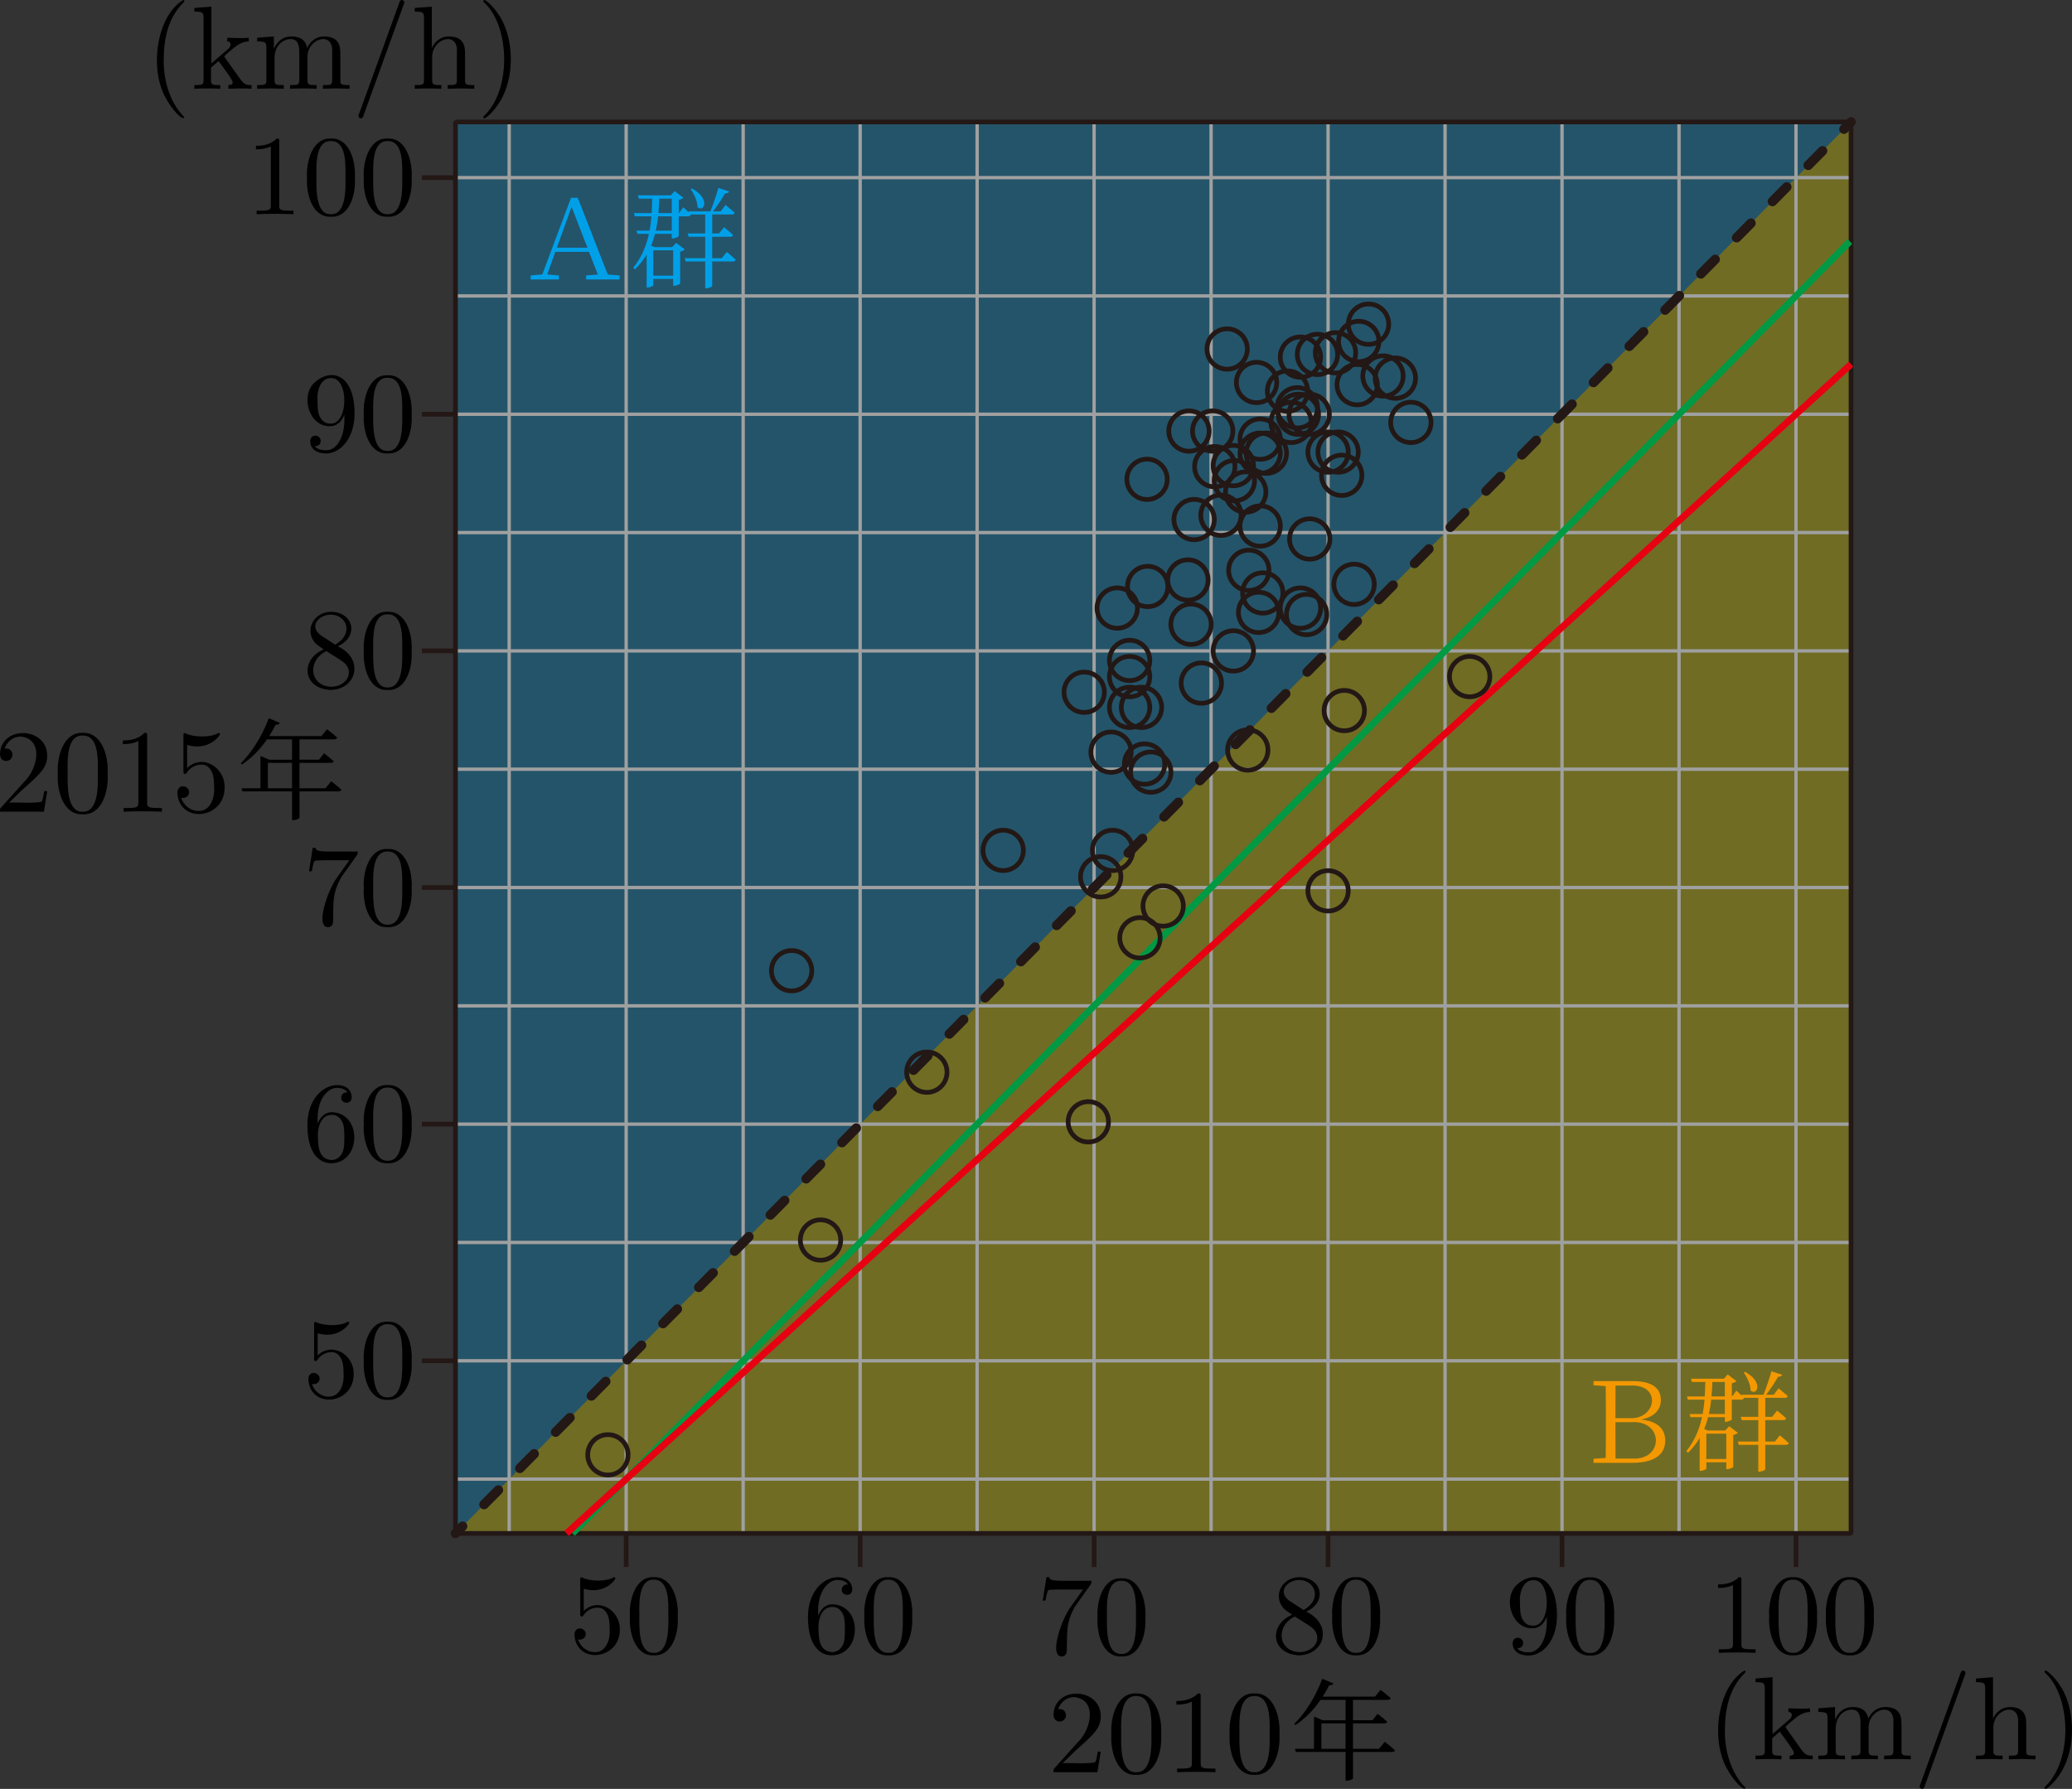 <?xml version="1.0" encoding="UTF-8"?><svg id="_イヤー_2" xmlns="http://www.w3.org/2000/svg" viewBox="0 0 174.571 150.752"><rect x="0" y="0" width="174.571" height="150.752" fill="#333333" stroke="none"/><g id="Workplace"><g id="_A_2_2_07"><g><polygon points="155.956 129.221 38.375 129.221 155.956 10.278 155.956 129.221" fill="rgba(255,241,0,.3)"/><polygon points="38.375 129.221 38.375 10.278 155.956 10.278 38.375 129.221" fill="rgba(0,160,233,.3)"/><g><g><path d="M46.916,20.873l1.243-3.443,1.335,3.443h-2.578Zm4.291,2.266l-2.532-6.475h-.562l-2.422,6.464-.985,.083v.342h2.385v-.342l-.985-.083,.681-1.907h2.836l.746,1.917-.985,.072v.342h2.818v-.342l-.995-.072" fill="#00a0e9"/><path d="M58.191,15.937c.276,.388,.58,1.022,.571,1.511,.534,.507,1.151-.691-.46-1.565l-.11,.054Zm-1.593,3.5h-1.345c.092-.407,.157-.809,.194-1.209h1.151v1.209Zm0-2.698v1.216h-1.123c.037-.417,.055-.82,.074-1.216h1.05Zm.12,4.356v2.133h-1.676v-2.133h1.676Zm4.097,.662h-.81v-1.806h1.51c.129,0,.23-.047,.249-.147-.295-.284-.764-.655-.764-.655l-.414,.525h-.58v-1.601h1.658c.129,0,.212-.047,.239-.147-.295-.266-.773-.655-.773-.655l-.414,.543h-.635c.368-.486,.755-1.076,1.004-1.518,.194,.007,.313-.065,.35-.165l-.912-.295c-.165,.59-.433,1.399-.672,1.978h-1.842l.018,.083c-.211-.219-.46-.432-.46-.432-.014,.003-.351,.531-.378,.489v-1.108c.175-.036,.322-.108,.387-.183l-.737-.561-.322,.36h-2.772l.083,.277h1.123c-.009,.385-.018,.791-.046,1.216h-1.492l.064,.273h1.409c-.028,.399-.083,.802-.157,1.209h-1.105l.083,.266h.967c-.212,.986-.608,1.978-1.317,2.856l.138,.144c.405-.396,.728-.809,.985-1.252v2.773c.243,.032,.584-.127,.562-.201v-.518h1.676v.579c.191,.028,.573-.116,.589-.201v-2.68c.184-.036,.322-.108,.387-.183l-.727-.554-.341,.36h-1.473l-.295-.13c.138-.32,.249-.662,.331-.993h1.409v.389c.19,.027,.574-.124,.589-.194v-1.669h.792c.101,.002,.226-.056,.212-.155h1.225v1.601h-1.473l.074,.277h1.4v1.806h-1.722l.074,.277h1.648v2.255c.244,.032,.615-.13,.589-.194v-2.061h1.75c.119,0,.203-.047,.23-.147-.286-.277-.755-.655-.755-.655l-.414,.525" fill="#00a0e9"/></g><g><path d="M136.11,122.914c-.009-.986-.009-1.896-.009-3.065h1.326c2.756-.197,2.765,3.197,.12,3.065h-1.436Zm1.234-6.151c2.686-.142,2.218,2.854-.028,2.745h-1.215c0-.95,0-1.849,.009-2.745h1.234Zm-3.085-.378v.353l1.022,.072c.028,2.005,.028,4.047,0,6.05l-1.022,.072v.342h3.25c2.109,0,2.79-.874,2.79-1.86,0-.95-.58-1.647-2.035-1.788,1.197-.23,1.667-.892,1.667-1.637,0-.939-.626-1.604-2.385-1.604h-3.287" fill="#f39800"/><path d="M146.915,115.659c.276,.388,.58,1.022,.571,1.511,.534,.507,1.151-.691-.46-1.565l-.11,.054Zm-1.593,3.5h-1.345c.092-.407,.157-.809,.194-1.209h1.151v1.209Zm0-2.698v1.216h-1.123c.037-.417,.055-.82,.074-1.216h1.05Zm.12,4.356v2.133h-1.676v-2.133h1.676Zm4.097,.662h-.81v-1.806h1.51c.129,0,.23-.047,.249-.147-.295-.284-.764-.655-.764-.655l-.414,.525h-.58v-1.601h1.658c.129,0,.212-.047,.239-.147-.295-.266-.773-.655-.773-.655l-.414,.543h-.635c.368-.486,.755-1.076,1.004-1.518,.194,.007,.313-.065,.35-.165l-.912-.295c-.165,.59-.433,1.399-.672,1.978h-1.842l.018,.083c-.212-.219-.46-.432-.46-.432-.014,.003-.351,.531-.378,.489v-1.108c.175-.036,.322-.108,.387-.183l-.737-.561-.322,.36h-2.772l.083,.277h1.123c-.009,.385-.018,.791-.046,1.216h-1.492l.064,.273h1.409c-.028,.399-.083,.802-.157,1.209h-1.105l.083,.266h.967c-.212,.986-.608,1.978-1.317,2.856l.138,.144c.405-.396,.728-.809,.985-1.252v2.773c.243,.032,.584-.127,.562-.201v-.518h1.676v.579c.191,.028,.573-.116,.589-.201v-2.68c.184-.036,.322-.108,.387-.183l-.727-.554-.341,.36h-1.473l-.295-.13c.138-.32,.249-.662,.331-.993h1.409v.389c.19,.027,.574-.124,.589-.194v-1.669h.792c.101,.002,.226-.056,.212-.155h1.225v1.601h-1.473l.074,.277h1.4v1.806h-1.722l.074,.277h1.648v2.255c.244,.032,.615-.13,.589-.194v-2.061h1.75c.119,0,.203-.047,.23-.147-.286-.277-.755-.655-.755-.655l-.414,.525" fill="#f39800"/></g></g></g><g><g><g><line x1="38.375" y1="114.674" x2="35.541" y2="114.674" fill="none" stroke="#231815" stroke-linejoin="bevel" stroke-width=".397"/><line x1="38.375" y1="94.732" x2="35.541" y2="94.732" fill="none" stroke="#231815" stroke-linejoin="bevel" stroke-width=".397"/><line x1="38.375" y1="74.792" x2="35.541" y2="74.792" fill="none" stroke="#231815" stroke-linejoin="bevel" stroke-width=".397"/><line x1="38.375" y1="54.851" x2="35.541" y2="54.851" fill="none" stroke="#231815" stroke-linejoin="bevel" stroke-width=".397"/><line x1="38.375" y1="34.91" x2="35.541" y2="34.91" fill="none" stroke="#231815" stroke-linejoin="bevel" stroke-width=".397"/><line x1="38.375" y1="14.969" x2="35.541" y2="14.969" fill="none" stroke="#231815" stroke-linejoin="bevel" stroke-width=".397"/></g><g><g><path d="M29.009,34.955c.117,2.139-.831,3.044-1.551,2.987-.163,0-.68-.017-.938-.342,.421,0,.498-.28,.498-.442-.006-.559-.859-.632-.881,.021,0,.639,.517,1.033,1.331,1.033,1.235,0,2.403-1.302,2.403-3.36,.009-3.222-1.873-3.934-3.36-2.625-1.255,1.15-.453,3.748,1.302,3.688,.584,0,.976-.404,1.196-.96Zm-1.187,.739c-.153,0-.594,0-.891-.604-.172-.352-.172-.832-.172-1.302-.094-.871,.271-1.974,1.159-1.923,1.488-.032,1.462,3.932-.096,3.83"/><path d="M34.682,34.938c.094-1.433-.483-3.385-2.01-3.312-1.539-.096-2.119,1.913-2.02,3.312-.091,1.323,.433,3.35,2.01,3.274,1.542,.08,2.112-1.834,2.02-3.274Zm-2.02,3.063c-1.298,.047-1.229-2.169-1.216-3.177-.03-1.203-.016-3.025,1.216-2.987,1.279-.025,1.245,1.875,1.225,2.987,.027,1.085,.047,3.222-1.225,3.177"/></g><g><path d="M27.057,53.558c-1.066-.76-.217-1.767,.823-1.761,.699,0,1.312,.497,1.312,1.188,0,.546-.373,1.005-.948,1.34l-1.187-.767Zm1.398,.908c1.824-.818,1.347-2.882-.565-2.908-.958,0-1.733,.708-1.733,1.599,0,.173,.019,.601,.421,1.053,.105,.114,.459,.352,.699,.515-1.984,.821-1.822,3.319,.603,3.419,2.255-.091,2.771-2.689,.574-3.678Zm-.957,.404l1.178,.746c.268,.183,.718,.47,.718,1.053,0,.708-.718,1.205-1.503,1.205-1.764-.052-2.074-2.181-.393-3.004"/><path d="M34.682,54.87c.094-1.433-.483-3.385-2.01-3.312-1.539-.096-2.119,1.913-2.02,3.312-.091,1.323,.433,3.35,2.01,3.274,1.542,.08,2.112-1.834,2.02-3.274Zm-2.02,3.063c-1.298,.047-1.229-2.169-1.216-3.177-.03-1.203-.016-3.025,1.216-2.987,1.279-.025,1.245,1.875,1.225,2.987,.027,1.085,.047,3.222-1.225,3.177"/></g><g><path d="M30.053,72.092c.086-.117,.086-.135,.086-.335h-2.326c-1.168,0-1.187-.124-1.226-.307h-.239l-.316,1.972h.239c.029-.152,.115-.756,.24-.87,.067-.059,.814-.059,.938-.059h1.982c-.105,.152-.862,1.198-1.072,1.513-.69,.907-1.839,4.088-.737,4.127,.441,0,.441-.432,.441-.525,.054-1.412-.127-2.254,.699-3.698l1.293-1.816"/><path d="M34.682,74.858c.094-1.433-.483-3.385-2.01-3.312-1.539-.096-2.119,1.913-2.02,3.312-.091,1.323,.433,3.35,2.01,3.274,1.542,.08,2.112-1.834,2.02-3.274Zm-2.02,3.063c-1.298,.047-1.229-2.169-1.216-3.177-.03-1.203-.016-3.025,1.216-2.987,1.279-.025,1.245,1.875,1.225,2.987,.027,1.085,.047,3.222-1.225,3.177"/></g><g><path d="M26.76,94.676c-.116-2.334,1.073-3.057,1.676-2.997,.23,0,.632,.059,.842,.383-.607-.094-.769,.813-.086,.87,.153,0,.44-.086,.44-.459,0-.573-.421-1.033-1.216-1.033-1.225,0-2.518,1.233-2.518,3.35,0,2.555,1.111,3.236,2.001,3.236,2.547-.015,2.642-4.236,.058-4.299-.651,0-1.005,.49-1.197,.95Zm1.139,3.08c-1.21-.11-1.083-1.524-1.12-2.106,0-.746,.306-1.702,1.168-1.702,.153,0,.594,0,.89,.594,.172,.352,.172,.843,.172,1.312,0,.459,0,.936-.163,1.281-.287,.573-.728,.622-.948,.622"/><path d="M34.682,94.752c.094-1.433-.483-3.385-2.01-3.312-1.539-.096-2.119,1.913-2.02,3.312-.091,1.323,.433,3.35,2.01,3.274,1.542,.08,2.112-1.834,2.02-3.274Zm-2.02,3.063c-1.298,.047-1.229-2.169-1.216-3.177-.03-1.203-.016-3.025,1.216-2.987,1.279-.025,1.245,1.875,1.225,2.987,.027,1.085,.047,3.222-1.225,3.177"/></g><g><path d="M29.798,115.832c.06-1.687-1.82-2.785-3.035-1.609v-1.868c.192,.059,.508,.124,.814,.124,1.178,0,1.847-.87,1.847-.995-.002-.089-.075-.138-.172-.076-.542,.328-1.901,.374-2.69-.021-.096,0-.096,.08-.096,.231v2.835c-.036,.242,.139,.341,.258,.162,.105-.155,.46-.67,1.235-.67,.498,0,.737,.439,.814,.611,.153,.356,.172,.729,.172,1.205,.075,.742-.249,1.959-1.254,1.934-.699,0-1.244-.508-1.407-1.07,.307,.101,.674-.158,.642-.449,.027-.52-.909-.753-.948,.038,.124,2.547,3.805,2.163,3.82-.383"/><path d="M34.682,114.693c.094-1.433-.483-3.385-2.01-3.312-1.539-.096-2.119,1.913-2.02,3.312-.091,1.323,.433,3.35,2.01,3.274,1.542,.08,2.112-1.834,2.02-3.274Zm-2.02,3.063c-1.298,.047-1.229-2.169-1.216-3.177-.03-1.203-.016-3.025,1.216-2.987,1.279-.025,1.245,1.875,1.225,2.987,.027,1.085,.047,3.222-1.225,3.177"/></g><g><path d="M23.528,11.925c0-.231,0-.249-.22-.249-.594,.611-1.436,.611-1.743,.611v.297c.192,0,.756,0,1.254-.249v4.959c0,.345-.029,.459-.89,.459h-.306v.297c.898-.042,2.204-.041,3.102,0v-.297h-.307c-.862,0-.89-.104-.89-.459v-5.37"/><path d="M29.9,14.989c.094-1.433-.483-3.385-2.01-3.312-1.539-.096-2.119,1.913-2.02,3.312-.091,1.323,.433,3.35,2.01,3.274,1.542,.08,2.112-1.834,2.02-3.274Zm-2.02,3.063c-1.298,.047-1.229-2.169-1.216-3.177-.03-1.203-.016-3.025,1.216-2.987,1.279-.025,1.245,1.875,1.225,2.987,.027,1.085,.047,3.222-1.225,3.177"/><path d="M34.682,14.989c.094-1.433-.483-3.385-2.01-3.312-1.539-.096-2.119,1.913-2.02,3.312-.091,1.323,.433,3.35,2.01,3.274,1.542,.08,2.112-1.834,2.02-3.274Zm-2.02,3.063c-1.298,.047-1.229-2.169-1.216-3.177-.03-1.203-.016-3.025,1.216-2.987,1.279-.025,1.245,1.875,1.225,2.987,.027,1.085,.047,3.222-1.225,3.177"/></g></g><g><path d="M15.531,9.871c-1.285-1.276-1.781-3.265-1.735-4.885,0-1.734,.379-3.471,1.606-4.716,.177-.155,.169-.245,.03-.27-2.184,1.329-2.846,5.568-1.556,8.097,.602,1.191,1.584,2.149,1.655,1.773"/><path d="M17.151,6.72c0,.45-.11,.45-.778,.45v.309c.785-.03,1.37-.044,2.184,0v-.309c-.668,0-.778,0-.778-.45v-1.025l.638-.55c.768,1.058,1.187,1.615,1.187,1.795,0,.191-.169,.23-.359,.23v.309c.678-.025,1.308-.048,1.945,0v-.309c-.369,0-.588,0-.967-.529l-1.267-1.784c-.01-.022-.06-.079-.06-.112,0-.04,.708-.637,.808-.716,.628-.511,1.047-.529,1.256-.54v-.309c-.289,.029-.419,.029-.698,.029-.359,0-.977-.018-1.117-.029v.309c.458,.027,.272,.518,.07,.64l-1.406,1.216V.558l-1.436,.112v.309c.698,0,.778,.068,.778,.558V6.72"/><path d="M22.443,4.047v2.673c0,.45-.109,.45-.778,.45v.309c.349-.011,.858-.029,1.127-.029,.259,0,.778,.018,1.117,.029v-.309c-.668,0-.778,0-.778-.45v-1.835c0-1.036,.708-1.594,1.346-1.594,.628,0,.738,.536,.738,1.104v2.324c0,.45-.11,.45-.778,.45v.309c.815-.034,1.429-.034,2.244,0v-.309c-.668,0-.778,0-.778-.45v-1.835c-.064-1.685,2.221-2.312,2.084-.489v2.324c0,.45-.11,.45-.778,.45v.309c.349-.011,.858-.029,1.127-.029,.259,0,.778,.018,1.117,.029v-.309c-.518,0-.768,0-.778-.298v-1.907c0-.856,0-1.165-.309-1.525-.14-.169-.469-.367-1.047-.367-.838,0-1.277,.597-1.446,.975-.14-.867-.878-.975-1.326-.975-.728,0-1.197,.428-1.476,1.047v-1.047l-1.406,.108v.309c.698,0,.778,.072,.778,.558"/><path d="M34.012,.378c.203-.371-.288-.534-.359-.18l-3.4,9.396c-.202,.371,.288,.534,.359,.18L34.012,.378"/><path d="M35.723,6.72c0,.45-.109,.45-.778,.45v.309c.815-.034,1.429-.034,2.244,0v-.309c-.668,0-.778,0-.778-.45v-1.835c-.063-1.685,2.221-2.312,2.084-.489v2.324c0,.45-.11,.45-.778,.45v.309c.349-.011,.858-.029,1.127-.029,.259,0,.778,.018,1.117,.029v-.309c-.518,0-.768,0-.778-.298v-1.907c0-.856,0-1.165-.309-1.525-.14-.169-.469-.367-1.047-.367-.838,0-1.277,.597-1.446,.975V.558l-1.436,.112v.309c.698,0,.778,.068,.778,.558V6.72"/><path d="M43.037,4.986c0-.777-.11-1.986-.658-3.112C41.781,.647,40.923,0,40.823,0c-.157,.039-.14,.124,.09,.327,1.982,1.971,2.209,7.1-.06,9.374-.177,.153-.17,.236-.03,.27,.1,0,.997-.676,1.586-1.946,.509-1.094,.628-2.201,.628-3.04"/></g><g><path d="M.768,67.635l1.057-1.029c1.556-1.378,2.154-1.914,2.154-2.91,.004-2.472-3.926-2.599-3.979-.133,.034,.821,1.055,.675,1.047,.032,0-.259-.179-.518-.528-.518-.08,0-.1,0-.13,.007,.23-.647,.768-1.014,1.346-1.014,1.936,.179,1.5,2.669,.289,3.827l-1.915,2.133c-.11,.112-.11,.13-.11,.371H3.7l.279-1.734h-.249c-.05,.299-.119,.737-.219,.885-.479,.169-2.166,.047-2.742,.083"/><path d="M9.07,65.211c.098-1.493-.504-3.526-2.094-3.45-1.603-.1-2.208,1.992-2.104,3.45-.095,1.378,.451,3.489,2.094,3.41,1.606,.083,2.2-1.91,2.104-3.41Zm-2.104,3.191c-1.353,.049-1.28-2.259-1.266-3.309-.031-1.253-.017-3.151,1.267-3.111,1.332-.026,1.297,1.953,1.276,3.111,.028,1.13,.049,3.357-1.276,3.309"/><path d="M12.397,62.02c0-.241,0-.259-.229-.259-.618,.637-1.496,.637-1.815,.637v.309c.2,0,.788,0,1.306-.259v5.165c0,.36-.03,.478-.927,.478h-.319v.309c.935-.043,2.295-.043,3.231,0v-.309h-.319c-.897,0-.927-.108-.927-.478v-5.594"/><path d="M18.925,66.398c.063-1.757-1.895-2.902-3.161-1.676v-1.946c.2,.061,.529,.13,.848,.13,1.227,0,1.924-.906,1.924-1.036-.002-.093-.078-.144-.179-.079-.565,.342-1.981,.389-2.802-.022-.1,0-.1,.083-.1,.241v2.953c-.038,.252,.145,.356,.269,.169,.11-.162,.479-.698,1.287-.698,.518,0,.768,.457,.847,.637,.16,.37,.179,.759,.179,1.255,.078,.772-.26,2.041-1.307,2.014-.728,0-1.296-.529-1.466-1.115,.32,.105,.702-.165,.668-.468,.028-.541-.947-.784-.987,.04,.129,2.653,3.963,2.253,3.979-.399"/><path d="M22.568,66.43v-2.144h2.035v2.144h-2.035Zm4.853,0h-2.191v-2.144h2.642c.12,0,.221-.047,.24-.14-.304-.284-.81-.669-.81-.669l-.423,.543h-1.648v-1.716h2.928c.129,0,.221-.043,.249-.147-.341-.313-.856-.698-.856-.698l-.47,.572h-4.401c.194-.306,.378-.626,.543-.96,.203,.029,.313-.054,.359-.155l-.939-.388c-.562,1.529-1.492,2.95-2.357,3.795l.101,.101c.764-.507,1.492-1.223,2.109-2.119h2.109v1.716h-1.924l-.737-.317v2.727h-1.602l.074,.259h4.19v2.421c.27,.036,.649-.134,.626-.202v-2.219h3.287c.138,0,.221-.047,.24-.147-.322-.295-.856-.709-.856-.709l-.479,.597"/></g></g><g><g><line x1="52.756" y1="132.056" x2="52.756" y2="129.221" fill="none" stroke="#231815" stroke-linejoin="bevel" stroke-width=".397"/><line x1="72.469" y1="132.056" x2="72.469" y2="129.221" fill="none" stroke="#231815" stroke-linejoin="bevel" stroke-width=".397"/><line x1="92.181" y1="132.056" x2="92.181" y2="129.221" fill="none" stroke="#231815" stroke-linejoin="bevel" stroke-width=".397"/><line x1="111.893" y1="132.056" x2="111.893" y2="129.221" fill="none" stroke="#231815" stroke-linejoin="bevel" stroke-width=".397"/><line x1="131.605" y1="132.056" x2="131.605" y2="129.221" fill="none" stroke="#231815" stroke-linejoin="bevel" stroke-width=".397"/><line x1="151.317" y1="132.056" x2="151.317" y2="129.221" fill="none" stroke="#231815" stroke-linejoin="bevel" stroke-width=".397"/></g><g><g><path d="M130.318,136.255c.117,2.139-.831,3.044-1.551,2.987-.163,0-.68-.017-.938-.342,.421,0,.498-.28,.498-.442-.006-.559-.859-.632-.881,.021,0,.639,.517,1.033,1.331,1.033,1.235,0,2.403-1.302,2.403-3.36,.009-3.222-1.873-3.934-3.36-2.625-1.255,1.15-.453,3.748,1.302,3.688,.584,0,.976-.404,1.196-.96Zm-1.187,.739c-.153,0-.594,0-.891-.604-.172-.352-.172-.832-.172-1.302-.094-.871,.271-1.974,1.159-1.923,1.488-.032,1.462,3.932-.096,3.83"/><path d="M135.991,136.238c.094-1.433-.483-3.385-2.01-3.312-1.539-.096-2.119,1.913-2.02,3.312-.091,1.323,.433,3.35,2.01,3.274,1.542,.08,2.112-1.834,2.02-3.274Zm-2.02,3.063c-1.298,.047-1.229-2.169-1.216-3.177-.03-1.203-.016-3.025,1.216-2.987,1.279-.025,1.245,1.875,1.225,2.987,.027,1.085,.047,3.222-1.225,3.177"/></g><g><path d="M108.647,134.909c-1.066-.76-.217-1.767,.823-1.761,.699,0,1.312,.497,1.312,1.188,0,.546-.373,1.005-.948,1.34l-1.187-.767Zm1.398,.908c1.824-.818,1.347-2.882-.565-2.908-.958,0-1.733,.708-1.733,1.599,0,.173,.019,.601,.421,1.053,.105,.114,.459,.352,.699,.515-1.984,.821-1.822,3.319,.603,3.419,2.255-.091,2.771-2.689,.574-3.678Zm-.957,.404l1.178,.746c.268,.183,.718,.47,.718,1.053,0,.708-.718,1.205-1.503,1.205-1.764-.052-2.074-2.181-.393-3.004"/><path d="M116.273,136.222c.094-1.433-.483-3.385-2.01-3.312-1.539-.096-2.119,1.913-2.02,3.312-.091,1.323,.433,3.35,2.01,3.274,1.542,.08,2.112-1.834,2.02-3.274Zm-2.02,3.063c-1.298,.047-1.229-2.169-1.216-3.177-.03-1.203-.016-3.025,1.216-2.987,1.279-.025,1.245,1.875,1.225,2.987,.027,1.085,.047,3.222-1.225,3.177"/></g><g><path d="M91.871,133.549c.086-.117,.086-.135,.086-.335h-2.326c-1.168,0-1.187-.124-1.226-.307h-.239l-.316,1.972h.239c.029-.152,.115-.756,.24-.87,.067-.059,.814-.059,.938-.059h1.982c-.105,.152-.862,1.198-1.072,1.513-.69,.907-1.839,4.088-.737,4.127,.441,0,.441-.432,.441-.525,.054-1.412-.127-2.254,.699-3.698l1.293-1.816"/><path d="M96.501,136.315c.094-1.433-.483-3.385-2.01-3.312-1.539-.096-2.119,1.913-2.02,3.312-.091,1.323,.433,3.35,2.01,3.274,1.542,.08,2.112-1.834,2.02-3.274Zm-2.02,3.063c-1.298,.047-1.229-2.169-1.216-3.177-.03-1.203-.016-3.025,1.216-2.987,1.279-.025,1.245,1.875,1.225,2.987,.027,1.085,.047,3.222-1.225,3.177"/></g><g><path d="M68.933,136.145c-.116-2.334,1.073-3.057,1.676-2.997,.23,0,.632,.059,.842,.383-.607-.094-.769,.813-.086,.87,.153,0,.44-.086,.44-.459,0-.573-.421-1.033-1.216-1.033-1.225,0-2.518,1.233-2.518,3.35,0,2.555,1.111,3.236,2.001,3.236,2.547-.015,2.642-4.236,.058-4.299-.651,0-1.005,.49-1.197,.95Zm1.139,3.08c-1.21-.11-1.083-1.524-1.12-2.106,0-.746,.306-1.702,1.168-1.702,.153,0,.594,0,.89,.594,.172,.352,.172,.843,.172,1.312,0,.459,0,.936-.163,1.281-.287,.573-.728,.622-.948,.622"/><path d="M76.856,136.222c.094-1.433-.483-3.385-2.01-3.312-1.539-.096-2.119,1.913-2.02,3.312-.091,1.323,.433,3.35,2.01,3.274,1.542,.08,2.112-1.834,2.02-3.274Zm-2.02,3.063c-1.298,.047-1.229-2.169-1.216-3.177-.03-1.203-.016-3.025,1.216-2.987,1.279-.025,1.245,1.875,1.225,2.987,.027,1.085,.047,3.222-1.225,3.177"/></g><g><path d="M52.219,137.361c.06-1.687-1.82-2.785-3.035-1.609v-1.868c.192,.059,.508,.124,.814,.124,1.178,0,1.847-.87,1.847-.995-.002-.089-.075-.138-.172-.076-.542,.328-1.901,.374-2.69-.021-.096,0-.096,.08-.096,.231v2.835c-.036,.242,.139,.341,.258,.162,.105-.155,.46-.67,1.235-.67,.498,0,.737,.439,.814,.611,.153,.356,.172,.729,.172,1.205,.075,.742-.249,1.959-1.254,1.934-.699,0-1.244-.508-1.407-1.07,.307,.101,.674-.158,.642-.449,.027-.52-.909-.753-.948,.038,.124,2.547,3.805,2.163,3.82-.383"/><path d="M57.103,136.222c.094-1.433-.483-3.385-2.01-3.312-1.539-.096-2.119,1.913-2.02,3.312-.091,1.323,.433,3.35,2.01,3.274,1.542,.08,2.112-1.834,2.02-3.274Zm-2.02,3.063c-1.298,.047-1.229-2.169-1.216-3.177-.03-1.203-.016-3.025,1.216-2.987,1.279-.025,1.245,1.875,1.225,2.987,.027,1.085,.047,3.222-1.225,3.177"/></g><g><path d="M146.716,133.158c0-.231,0-.249-.22-.249-.594,.611-1.436,.611-1.743,.611v.297c.192,0,.756,0,1.254-.249v4.959c0,.345-.029,.459-.89,.459h-.306v.297c.898-.042,2.204-.041,3.102,0v-.297h-.307c-.862,0-.89-.104-.89-.459v-5.37"/><path d="M153.088,136.222c.094-1.433-.483-3.385-2.01-3.312-1.539-.096-2.119,1.913-2.02,3.312-.091,1.323,.433,3.35,2.01,3.274,1.542,.08,2.112-1.834,2.02-3.274Zm-2.02,3.063c-1.298,.047-1.229-2.169-1.216-3.177-.03-1.203-.016-3.025,1.216-2.987,1.279-.025,1.245,1.875,1.225,2.987,.027,1.085,.047,3.222-1.225,3.177"/><path d="M157.871,136.222c.094-1.433-.483-3.385-2.01-3.312-1.539-.096-2.119,1.913-2.02,3.312-.091,1.323,.433,3.35,2.01,3.274,1.542,.08,2.112-1.834,2.02-3.274Zm-2.02,3.063c-1.298,.047-1.229-2.169-1.216-3.177-.03-1.203-.016-3.025,1.216-2.987,1.279-.025,1.245,1.875,1.225,2.987,.027,1.085,.047,3.222-1.225,3.177"/></g></g><g><path d="M147.065,150.651c-1.285-1.276-1.781-3.265-1.735-4.885,0-1.734,.379-3.471,1.606-4.716,.177-.155,.169-.245,.03-.27-2.184,1.329-2.846,5.568-1.556,8.097,.602,1.191,1.584,2.149,1.655,1.773"/><path d="M148.685,147.5c0,.45-.11,.45-.778,.45v.309c.785-.03,1.37-.044,2.184,0v-.309c-.668,0-.778,0-.778-.45v-1.025l.638-.55c.768,1.058,1.187,1.615,1.187,1.795,0,.191-.169,.23-.359,.23v.309c.678-.025,1.308-.048,1.945,0v-.309c-.369,0-.588,0-.967-.529l-1.267-1.784c-.01-.022-.06-.079-.06-.112,0-.04,.708-.637,.808-.716,.628-.511,1.047-.529,1.256-.54v-.309c-.289,.029-.419,.029-.698,.029-.359,0-.977-.018-1.117-.029v.309c.458,.027,.272,.518,.07,.64l-1.406,1.216v-4.788l-1.436,.112v.309c.698,0,.778,.068,.778,.558v5.183"/><path d="M153.976,144.827v2.673c0,.45-.109,.45-.778,.45v.309c.349-.011,.858-.029,1.127-.029,.259,0,.778,.018,1.117,.029v-.309c-.668,0-.778,0-.778-.45v-1.835c0-1.036,.708-1.594,1.346-1.594,.628,0,.738,.536,.738,1.104v2.324c0,.45-.11,.45-.778,.45v.309c.815-.034,1.429-.034,2.244,0v-.309c-.668,0-.778,0-.778-.45v-1.835c-.064-1.685,2.221-2.312,2.084-.489v2.324c0,.45-.11,.45-.778,.45v.309c.349-.011,.858-.029,1.127-.029,.259,0,.778,.018,1.117,.029v-.309c-.518,0-.768,0-.778-.298v-1.907c0-.856,0-1.165-.309-1.525-.14-.169-.469-.367-1.047-.367-.838,0-1.277,.597-1.446,.975-.14-.867-.878-.975-1.326-.975-.728,0-1.197,.428-1.476,1.047v-1.047l-1.406,.108v.309c.698,0,.778,.072,.778,.558"/><path d="M165.546,141.158c.203-.371-.288-.534-.359-.18l-3.4,9.396c-.202,.371,.288,.534,.359,.18l3.4-9.396"/><path d="M167.257,147.5c0,.45-.109,.45-.778,.45v.309c.815-.034,1.429-.034,2.244,0v-.309c-.668,0-.778,0-.778-.45v-1.835c-.063-1.685,2.221-2.312,2.084-.489v2.324c0,.45-.11,.45-.778,.45v.309c.349-.011,.858-.029,1.127-.029,.259,0,.778,.018,1.117,.029v-.309c-.518,0-.768,0-.778-.298v-1.907c0-.856,0-1.165-.309-1.525-.14-.169-.469-.367-1.047-.367-.838,0-1.277,.597-1.446,.975v-3.489l-1.436,.112v.309c.698,0,.778,.068,.778,.558v5.183"/><path d="M174.571,145.766c0-.777-.11-1.986-.658-3.112-.598-1.227-1.456-1.874-1.556-1.874-.157,.039-.14,.124,.09,.327,1.982,1.971,2.209,7.1-.06,9.374-.177,.153-.17,.236-.03,.27,.1,0,.997-.676,1.586-1.946,.509-1.094,.628-2.201,.628-3.04"/></g><g><path d="M89.53,148.58l1.057-1.029c1.556-1.378,2.154-1.914,2.154-2.91,.004-2.472-3.926-2.599-3.979-.133,.034,.821,1.055,.675,1.047,.032,0-.259-.179-.518-.528-.518-.08,0-.1,0-.13,.007,.229-.647,.768-1.014,1.346-1.014,1.936,.179,1.5,2.669,.289,3.827l-1.915,2.133c-.11,.112-.11,.13-.11,.371h3.7l.279-1.734h-.249c-.05,.299-.119,.737-.219,.885-.479,.169-2.166,.047-2.742,.083"/><path d="M97.833,146.156c.098-1.493-.504-3.526-2.094-3.45-1.603-.1-2.208,1.992-2.104,3.45-.095,1.378,.451,3.489,2.094,3.41,1.606,.083,2.2-1.91,2.104-3.41Zm-2.104,3.191c-1.353,.049-1.28-2.259-1.266-3.309-.031-1.253-.017-3.151,1.267-3.111,1.332-.026,1.297,1.953,1.276,3.111,.028,1.13,.049,3.357-1.276,3.309"/><path d="M101.159,142.965c0-.241,0-.259-.229-.259-.618,.637-1.496,.637-1.815,.637v.309c.2,0,.788,0,1.306-.259v5.165c0,.36-.03,.478-.927,.478h-.319v.309c.935-.043,2.295-.043,3.231,0v-.309h-.319c-.897,0-.927-.108-.927-.478v-5.594"/><path d="M107.797,146.156c.098-1.493-.504-3.526-2.094-3.45-1.603-.1-2.208,1.992-2.104,3.45-.095,1.378,.451,3.489,2.094,3.41,1.606,.083,2.2-1.91,2.104-3.41Zm-2.104,3.191c-1.353,.049-1.28-2.259-1.266-3.309-.031-1.253-.017-3.151,1.267-3.111,1.332-.026,1.297,1.953,1.276,3.111,.028,1.13,.049,3.357-1.276,3.309"/><path d="M111.33,147.375v-2.144h2.035v2.144h-2.035Zm4.853,0h-2.191v-2.144h2.642c.12,0,.221-.047,.24-.14-.304-.284-.81-.669-.81-.669l-.423,.543h-1.648v-1.716h2.928c.129,0,.221-.043,.249-.147-.341-.313-.856-.698-.856-.698l-.47,.572h-4.401c.194-.306,.378-.626,.543-.96,.203,.029,.313-.054,.359-.155l-.939-.388c-.562,1.529-1.492,2.95-2.357,3.795l.101,.101c.764-.507,1.492-1.223,2.109-2.119h2.109v1.716h-1.924l-.737-.317v2.727h-1.602l.074,.259h4.19v2.421c.27,.036,.649-.134,.626-.202v-2.219h3.287c.138,0,.221-.047,.24-.147-.322-.295-.856-.709-.856-.709l-.479,.597"/></g></g><g><line x1="42.9" y1="10.278" x2="42.9" y2="129.221" fill="none" stroke="#9fa0a0" stroke-miterlimit="10" stroke-width=".283"/><line x1="52.756" y1="10.278" x2="52.756" y2="129.221" fill="none" stroke="#9fa0a0" stroke-miterlimit="10" stroke-width=".283"/><line x1="62.612" y1="10.278" x2="62.612" y2="129.221" fill="none" stroke="#9fa0a0" stroke-miterlimit="10" stroke-width=".283"/><line x1="72.469" y1="10.278" x2="72.469" y2="129.221" fill="none" stroke="#9fa0a0" stroke-miterlimit="10" stroke-width=".283"/><line x1="82.325" y1="10.278" x2="82.325" y2="129.221" fill="none" stroke="#9fa0a0" stroke-miterlimit="10" stroke-width=".283"/><line x1="92.181" y1="10.278" x2="92.181" y2="129.221" fill="none" stroke="#9fa0a0" stroke-miterlimit="10" stroke-width=".283"/><line x1="102.037" y1="10.278" x2="102.037" y2="129.221" fill="none" stroke="#9fa0a0" stroke-miterlimit="10" stroke-width=".283"/><line x1="111.893" y1="10.278" x2="111.893" y2="129.221" fill="none" stroke="#9fa0a0" stroke-miterlimit="10" stroke-width=".283"/><line x1="121.749" y1="10.278" x2="121.749" y2="129.221" fill="none" stroke="#9fa0a0" stroke-miterlimit="10" stroke-width=".283"/><line x1="131.605" y1="10.278" x2="131.605" y2="129.221" fill="none" stroke="#9fa0a0" stroke-miterlimit="10" stroke-width=".283"/><line x1="141.462" y1="10.278" x2="141.462" y2="129.221" fill="none" stroke="#9fa0a0" stroke-miterlimit="10" stroke-width=".283"/><line x1="151.317" y1="10.278" x2="151.317" y2="129.221" fill="none" stroke="#9fa0a0" stroke-miterlimit="10" stroke-width=".283"/></g><g><line x1="38.375" y1="124.644" x2="156.09" y2="124.644" fill="none" stroke="#9fa0a0" stroke-miterlimit="10" stroke-width=".283"/><line x1="38.375" y1="114.674" x2="156.09" y2="114.674" fill="none" stroke="#9fa0a0" stroke-miterlimit="10" stroke-width=".283"/><line x1="38.375" y1="104.703" x2="156.09" y2="104.703" fill="none" stroke="#9fa0a0" stroke-miterlimit="10" stroke-width=".283"/><line x1="38.375" y1="94.732" x2="156.09" y2="94.732" fill="none" stroke="#9fa0a0" stroke-miterlimit="10" stroke-width=".283"/><line x1="38.375" y1="84.762" x2="156.09" y2="84.762" fill="none" stroke="#9fa0a0" stroke-miterlimit="10" stroke-width=".283"/><line x1="38.375" y1="74.792" x2="156.09" y2="74.792" fill="none" stroke="#9fa0a0" stroke-miterlimit="10" stroke-width=".283"/><line x1="38.375" y1="64.821" x2="156.09" y2="64.821" fill="none" stroke="#9fa0a0" stroke-miterlimit="10" stroke-width=".283"/><line x1="38.375" y1="54.851" x2="156.09" y2="54.851" fill="none" stroke="#9fa0a0" stroke-miterlimit="10" stroke-width=".283"/><line x1="38.375" y1="44.88" x2="156.09" y2="44.88" fill="none" stroke="#9fa0a0" stroke-miterlimit="10" stroke-width=".283"/><line x1="38.375" y1="34.91" x2="156.09" y2="34.91" fill="none" stroke="#9fa0a0" stroke-miterlimit="10" stroke-width=".283"/><line x1="38.375" y1="24.939" x2="156.09" y2="24.939" fill="none" stroke="#9fa0a0" stroke-miterlimit="10" stroke-width=".283"/><line x1="38.375" y1="14.969" x2="156.09" y2="14.969" fill="none" stroke="#9fa0a0" stroke-miterlimit="10" stroke-width=".283"/></g><rect x="38.375" y="10.278" width="117.58" height="118.944" fill="none" stroke="#231815" stroke-linejoin="bevel" stroke-width=".397"/></g><g><line x1="48.232" y1="129.221" x2="155.856" y2="20.349" fill="none" stroke="#094" stroke-linejoin="bevel" stroke-width=".567"/><line x1="155.956" y1="30.687" x2="47.729" y2="129.221" fill="none" stroke="#e60012" stroke-linejoin="bevel" stroke-width=".567"/><g><line x1="38.375" y1="129.222" x2="38.973" y2="128.617" fill="none" stroke="#231815" stroke-linecap="round" stroke-linejoin="bevel" stroke-width=".802"/><line x1="40.782" y1="126.787" x2="154.453" y2="11.798" fill="none" stroke="#231815" stroke-dasharray="0 0 1.716 2.573" stroke-linecap="round" stroke-linejoin="bevel" stroke-width=".802"/><line x1="155.358" y1="10.883" x2="155.956" y2="10.278" fill="none" stroke="#231815" stroke-linecap="round" stroke-linejoin="bevel" stroke-width=".802"/></g></g><g><circle cx="51.218" cy="122.598" r="1.701" fill="none" stroke="#231815" stroke-linejoin="bevel" stroke-width=".397"/><circle cx="69.131" cy="104.497" r="1.701" fill="none" stroke="#231815" stroke-linejoin="bevel" stroke-width=".397"/><circle cx="66.696" cy="81.803" r="1.701" fill="none" stroke="#231815" stroke-linejoin="bevel" stroke-width=".397"/><circle cx="78.087" cy="90.353" r="1.701" fill="none" stroke="#231815" stroke-linejoin="bevel" stroke-width=".397"/><circle cx="102.173" cy="36.324" r="1.701" fill="none" stroke="#231815" stroke-linejoin="bevel" stroke-width=".397"/><circle cx="100.173" cy="36.324" r="1.701" fill="none" stroke="#231815" stroke-linejoin="bevel" stroke-width=".397"/><circle cx="96.642" cy="40.391" r="1.701" fill="none" stroke="#231815" stroke-linejoin="bevel" stroke-width=".397"/><circle cx="102.347" cy="39.326" r="1.701" fill="none" stroke="#231815" stroke-linejoin="bevel" stroke-width=".397"/><circle cx="102.868" cy="43.419" r="1.701" fill="none" stroke="#231815" stroke-linejoin="bevel" stroke-width=".397"/><circle cx="100.608" cy="43.783" r="1.701" fill="none" stroke="#231815" stroke-linejoin="bevel" stroke-width=".397"/><circle cx="100.086" cy="48.876" r="1.701" fill="none" stroke="#231815" stroke-linejoin="bevel" stroke-width=".397"/><circle cx="96.695" cy="49.422" r="1.701" fill="none" stroke="#231815" stroke-linejoin="bevel" stroke-width=".397"/><circle cx="100.347" cy="52.606" r="1.701" fill="none" stroke="#231815" stroke-linejoin="bevel" stroke-width=".397"/><circle cx="94.13" cy="51.241" r="1.701" fill="none" stroke="#231815" stroke-linejoin="bevel" stroke-width=".397"/><circle cx="101.216" cy="57.563" r="1.701" fill="none" stroke="#231815" stroke-linejoin="bevel" stroke-width=".397"/><circle cx="95.173" cy="55.653" r="1.701" fill="none" stroke="#231815" stroke-linejoin="bevel" stroke-width=".397"/><circle cx="95.173" cy="57.017" r="1.701" fill="none" stroke="#231815" stroke-linejoin="bevel" stroke-width=".397"/><circle cx="95.173" cy="59.609" r="1.701" fill="none" stroke="#231815" stroke-linejoin="bevel" stroke-width=".397"/><circle cx="96.173" cy="59.609" r="1.701" fill="none" stroke="#231815" stroke-linejoin="bevel" stroke-width=".397"/><circle cx="91.347" cy="58.336" r="1.701" fill="none" stroke="#231815" stroke-linejoin="bevel" stroke-width=".397"/><circle cx="93.608" cy="63.384" r="1.701" fill="none" stroke="#231815" stroke-linejoin="bevel" stroke-width=".397"/><circle cx="96.434" cy="64.385" r="1.701" fill="none" stroke="#231815" stroke-linejoin="bevel" stroke-width=".397"/><circle cx="96.956" cy="65.067" r="1.701" fill="none" stroke="#231815" stroke-linejoin="bevel" stroke-width=".397"/><circle cx="84.521" cy="71.661" r="1.701" fill="none" stroke="#231815" stroke-linejoin="bevel" stroke-width=".397"/><circle cx="93.738" cy="71.661" r="1.701" fill="none" stroke="#231815" stroke-linejoin="bevel" stroke-width=".397"/><circle cx="92.738" cy="73.89" r="1.701" fill="none" stroke="#231815" stroke-linejoin="bevel" stroke-width=".397"/><circle cx="97.999" cy="76.346" r="1.701" fill="none" stroke="#231815" stroke-linejoin="bevel" stroke-width=".397"/><circle cx="96.043" cy="79.029" r="1.701" fill="none" stroke="#231815" stroke-linejoin="bevel" stroke-width=".397"/><circle cx="91.695" cy="94.537" r="1.701" fill="none" stroke="#231815" stroke-linejoin="bevel" stroke-width=".397"/><circle cx="111.893" cy="75.072" r="1.701" fill="none" stroke="#231815" stroke-linejoin="bevel" stroke-width=".397"/><circle cx="105.129" cy="63.202" r="1.701" fill="none" stroke="#231815" stroke-linejoin="bevel" stroke-width=".397"/><circle cx="113.259" cy="59.882" r="1.701" fill="none" stroke="#231815" stroke-linejoin="bevel" stroke-width=".397"/><circle cx="123.824" cy="57.017" r="1.701" fill="none" stroke="#231815" stroke-linejoin="bevel" stroke-width=".397"/><circle cx="103.912" cy="54.851" r="1.701" fill="none" stroke="#231815" stroke-linejoin="bevel" stroke-width=".397"/><circle cx="106.042" cy="51.605" r="1.701" fill="none" stroke="#231815" stroke-linejoin="bevel" stroke-width=".397"/><circle cx="110.085" cy="51.787" r="1.701" fill="none" stroke="#231815" stroke-linejoin="bevel" stroke-width=".397"/><circle cx="109.564" cy="51.241" r="1.701" fill="none" stroke="#231815" stroke-linejoin="bevel" stroke-width=".397"/><circle cx="114.085" cy="49.24" r="1.701" fill="none" stroke="#231815" stroke-linejoin="bevel" stroke-width=".397"/><circle cx="106.39" cy="49.968" r="1.701" fill="none" stroke="#231815" stroke-linejoin="bevel" stroke-width=".397"/><circle cx="105.216" cy="48.058" r="1.701" fill="none" stroke="#231815" stroke-linejoin="bevel" stroke-width=".397"/><circle cx="110.346" cy="45.42" r="1.701" fill="none" stroke="#231815" stroke-linejoin="bevel" stroke-width=".397"/><circle cx="106.173" cy="44.328" r="1.701" fill="none" stroke="#231815" stroke-linejoin="bevel" stroke-width=".397"/><circle cx="104.955" cy="41.463" r="1.701" fill="none" stroke="#231815" stroke-linejoin="bevel" stroke-width=".397"/><circle cx="103.999" cy="40.508" r="1.701" fill="none" stroke="#231815" stroke-linejoin="bevel" stroke-width=".397"/><circle cx="103.912" cy="39.235" r="1.701" fill="none" stroke="#231815" stroke-linejoin="bevel" stroke-width=".397"/><circle cx="106.173" cy="37.006" r="1.701" fill="none" stroke="#231815" stroke-linejoin="bevel" stroke-width=".397"/><circle cx="106.173" cy="38.189" r="1.701" fill="none" stroke="#231815" stroke-linejoin="bevel" stroke-width=".397"/><circle cx="106.694" cy="38.189" r="1.701" fill="none" stroke="#231815" stroke-linejoin="bevel" stroke-width=".397"/><circle cx="113.042" cy="40.053" r="1.701" fill="none" stroke="#231815" stroke-linejoin="bevel" stroke-width=".397"/><circle cx="112.738" cy="38.098" r="1.701" fill="none" stroke="#231815" stroke-linejoin="bevel" stroke-width=".397"/><circle cx="111.893" cy="38.098" r="1.701" fill="none" stroke="#231815" stroke-linejoin="bevel" stroke-width=".397"/><circle cx="108.781" cy="35.596" r="1.701" fill="none" stroke="#231815" stroke-linejoin="bevel" stroke-width=".397"/><circle cx="109.39" cy="34.91" r="1.701" fill="none" stroke="#231815" stroke-linejoin="bevel" stroke-width=".397"/><circle cx="110.303" cy="34.91" r="1.701" fill="none" stroke="#231815" stroke-linejoin="bevel" stroke-width=".397"/><circle cx="109.303" cy="34.364" r="1.701" fill="none" stroke="#231815" stroke-linejoin="bevel" stroke-width=".397"/><circle cx="108.477" cy="32.959" r="1.701" fill="none" stroke="#231815" stroke-linejoin="bevel" stroke-width=".397"/><circle cx="105.868" cy="32.231" r="1.701" fill="none" stroke="#231815" stroke-linejoin="bevel" stroke-width=".397"/><circle cx="118.868" cy="35.596" r="1.701" fill="none" stroke="#231815" stroke-linejoin="bevel" stroke-width=".397"/><circle cx="114.346" cy="32.413" r="1.701" fill="none" stroke="#231815" stroke-linejoin="bevel" stroke-width=".397"/><circle cx="116.52" cy="31.685" r="1.701" fill="none" stroke="#231815" stroke-linejoin="bevel" stroke-width=".397"/><circle cx="117.563" cy="31.867" r="1.701" fill="none" stroke="#231815" stroke-linejoin="bevel" stroke-width=".397"/><circle cx="103.39" cy="29.411" r="1.701" fill="none" stroke="#231815" stroke-linejoin="bevel" stroke-width=".397"/><circle cx="109.564" cy="30.094" r="1.701" fill="none" stroke="#231815" stroke-linejoin="bevel" stroke-width=".397"/><circle cx="110.998" cy="29.866" r="1.701" fill="none" stroke="#231815" stroke-linejoin="bevel" stroke-width=".397"/><circle cx="112.52" cy="29.73" r="1.701" fill="none" stroke="#231815" stroke-linejoin="bevel" stroke-width=".397"/><circle cx="114.477" cy="28.775" r="1.701" fill="none" stroke="#231815" stroke-linejoin="bevel" stroke-width=".397"/><circle cx="115.303" cy="27.319" r="1.701" fill="none" stroke="#231815" stroke-linejoin="bevel" stroke-width=".397"/></g></g></g></svg>